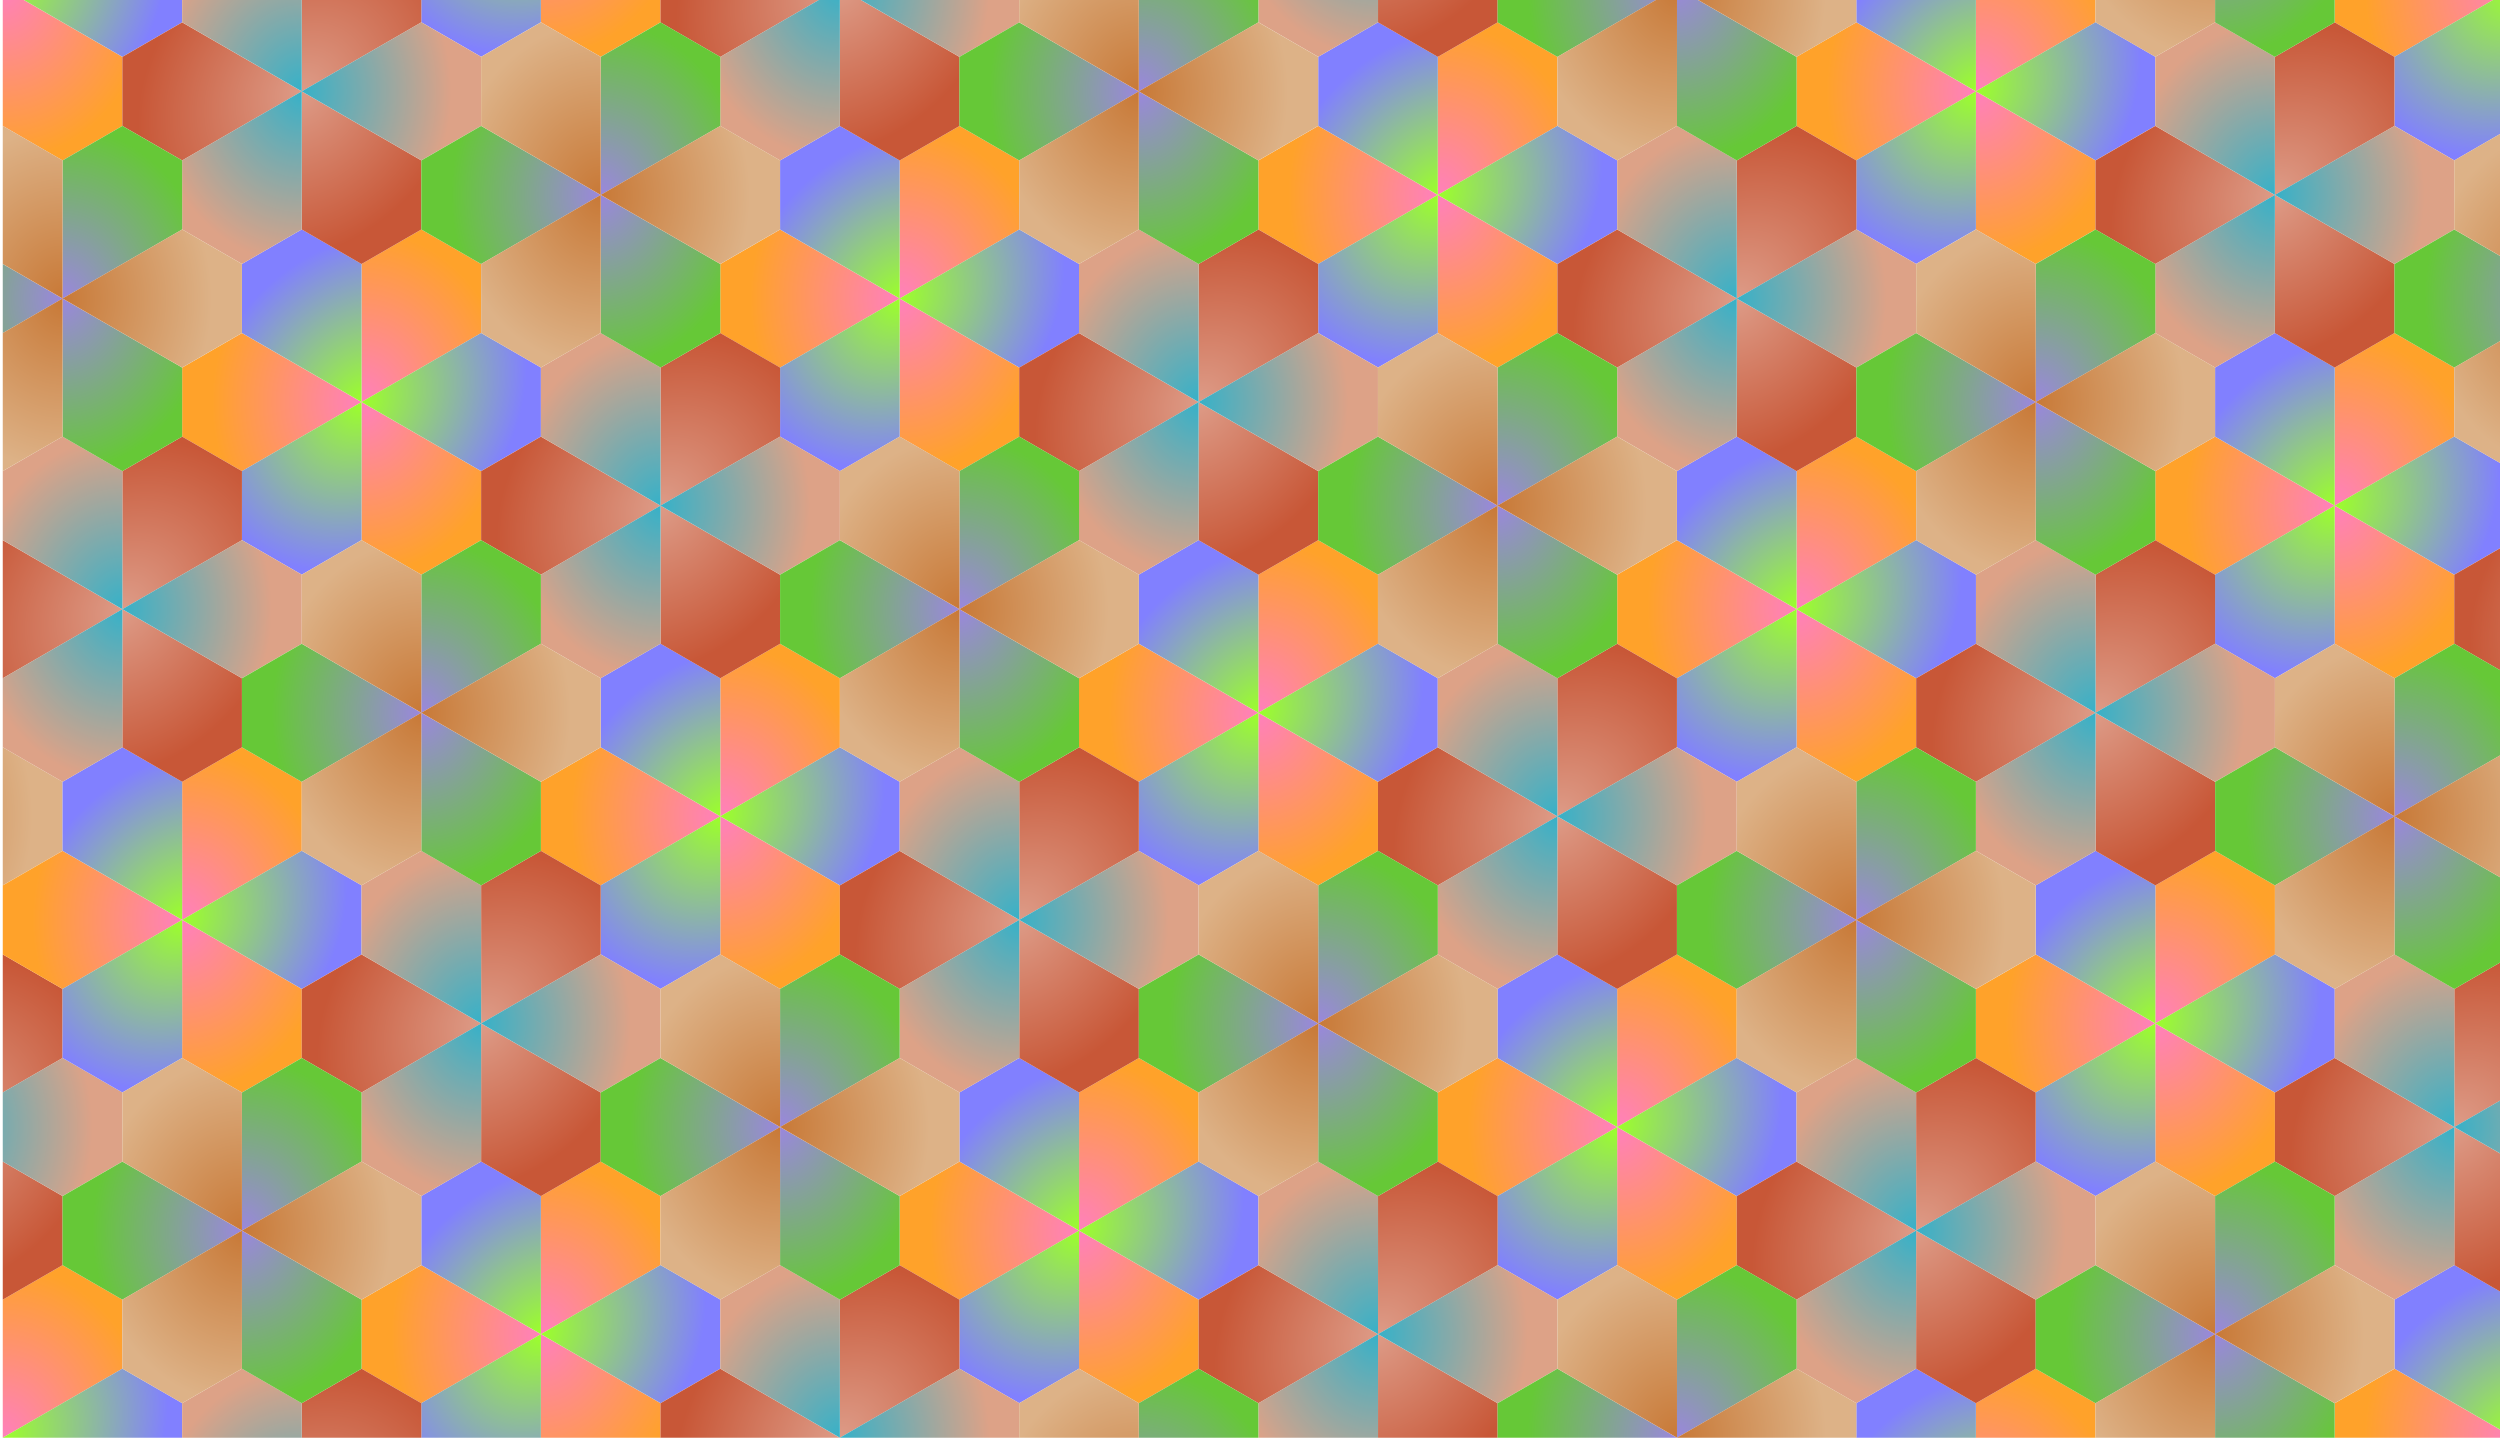 <svg xmlns="http://www.w3.org/2000/svg" xmlns:xlink="http://www.w3.org/1999/xlink" height="985.361" width="451.56mm" viewBox="0 0 1600 923.761"><defs><radialGradient id="c" gradientUnits="userSpaceOnUse" cx="15343" cy="5699.8" r="1534.3" gradientTransform="matrix(1 0 0 .866 0 722.51)"><stop stop-color="#ff80bc" offset="0"/><stop stop-color="#ffa22a" offset="1"/></radialGradient><radialGradient id="d" gradientUnits="userSpaceOnUse" cx="15343" cy="5617.6" r="1534.3" gradientTransform="matrix(.8 .693 -.567 .655 6253.5 -8648.8)"><stop stop-color="#9cff2a" offset="0"/><stop stop-color="#8180ff" offset="1"/></radialGradient><radialGradient id="e" gradientUnits="userSpaceOnUse" cx="15343" cy="5699.8" r="1534.3" gradientTransform="matrix(.8 .693 -.567 .655 6300.1 -8702.6)"><stop stop-color="#dd9b87" offset="0"/><stop stop-color="#c85737" offset="1"/></radialGradient><radialGradient id="f" gradientUnits="userSpaceOnUse" cx="15343" cy="5617.6" r="1534.3" gradientTransform="matrix(1 0 0 .866 0 793.72)"><stop stop-color="#37b1c8" offset="0"/><stop stop-color="#dda287" offset="1"/></radialGradient><radialGradient id="g" gradientUnits="userSpaceOnUse" cx="15343" cy="5699.8" r="1534.3" gradientTransform="matrix(1 0 0 .866 0 722.51)"><stop stop-color="#9a87dd" offset="0"/><stop stop-color="#66c837" offset="1"/></radialGradient><radialGradient id="h" gradientUnits="userSpaceOnUse" cx="15343" cy="5617.6" r="1534.3" gradientTransform="matrix(1 0 0 .866 0 793.72)"><stop stop-color="#c87937" offset="0"/><stop stop-color="#ddb287" offset="1"/></radialGradient><clipPath id="a" clipPathUnits="userSpaceOnUse"><path opacity=".382" fill="#cf0" d="M12581 5481.5h12888v22323H12581z"/></clipPath></defs><g transform="matrix(0 -.072 .072 0 -392.9 1826)" clip-path="url(#a)"><use xlink:href="#b" transform="translate(12888 22323)" height="100%" width="100%"/><g id="b" fill-rule="evenodd"><path d="M15036 4064.2l-306.86 531.5 613.72 1063 613.72-1063-306.86-531.5H15036zm306.86 1594.5l613.72 1063h613.72l306.86-531.5-306.86-531.5h-1227.4zh-1227.4l-306.86 531.5 306.86 531.5h613.72l613.72-1063z" fill="url(#c)" transform="translate(-2761.7 -177.17)"/><path d="M14116 4595.7l-306.86 531.5 306.86 531.5h1227.4l-613.72-1063h-613.72zm1227.4 1063h1227.4l306.86-531.5-306.86-531.5h-613.72l-613.72 1063zl-613.72 1063 306.86 531.5h613.72l306.86-531.5-613.72-1063z" fill="url(#d)" transform="translate(-2761.7 -177.17)"/></g><g id="i" fill-rule="evenodd"><path d="M15036 4064.2l-306.86 531.5 613.72 1063 613.72-1063-306.86-531.5H15036zm306.86 1594.5l613.72 1063h613.72l306.86-531.5-306.86-531.5h-1227.4zh-1227.4l-306.86 531.5 306.86 531.5h613.72l613.72-1063z" fill="url(#e)" transform="translate(-.001 -708.66)"/><path d="M14116 4595.7l-306.86 531.5 306.86 531.5h1227.4l-613.72-1063h-613.72zm1227.4 1063h1227.4l306.86-531.5-306.86-531.5h-613.72l-613.72 1063zl-613.72 1063 306.86 531.5h613.72l306.86-531.5-613.72-1063z" fill="url(#f)" transform="translate(-.001 -708.66)"/></g><g id="j" fill-rule="evenodd"><path d="M15036 4064.2l-306.86 531.5 613.72 1063 613.72-1063-306.86-531.5H15036zm306.86 1594.5l613.72 1063h613.72l306.86-531.5-306.86-531.5h-1227.4zh-1227.4l-306.86 531.5 306.86 531.5h613.72l613.72-1063z" fill="url(#g)" transform="translate(2761.7 -1240.2)"/><path d="M14116 4595.7l-306.86 531.5 306.86 531.5h1227.4l-613.72-1063h-613.72zm1227.4 1063h1227.4l306.86-531.5-306.86-531.5h-613.72l-613.72 1063zl-613.72 1063 306.86 531.5h613.72l306.86-531.5-613.72-1063z" fill="url(#h)" transform="translate(2761.7 -1240.2)"/></g><use xlink:href="#b" transform="translate(12888)" height="100%" width="100%"/><use xlink:href="#b" transform="translate(920.58 4783.5)" height="100%" width="100%"/><use xlink:href="#b" transform="translate(9205.8 3189)" height="100%" width="100%"/><use xlink:href="#b" transform="translate(4602.9 1594.5)" height="100%" width="100%"/><use xlink:href="#b" transform="translate(1841.2 9566.9)" height="100%" width="100%"/><use xlink:href="#b" transform="translate(13809 4783.5)" height="100%" width="100%"/><use xlink:href="#b" transform="translate(5523.5 6378)" height="100%" width="100%"/><use xlink:href="#b" transform="translate(6444 11161)" height="100%" width="100%"/><use xlink:href="#b" transform="translate(7364.6 15945)" height="100%" width="100%"/><use xlink:href="#b" transform="translate(11968 17539)" height="100%" width="100%"/><use xlink:href="#b" transform="translate(10126 7972.4)" height="100%" width="100%"/><use xlink:href="#b" transform="translate(11047 12756)" height="100%" width="100%"/><use xlink:href="#b" transform="translate(-920.58 17539)" height="100%" width="100%"/><use xlink:href="#b" transform="translate(.002 22323)" height="100%" width="100%"/><use xlink:href="#b" transform="translate(2761.7 14350)" height="100%" width="100%"/><use xlink:href="#b" transform="translate(3682.3 19134)" height="100%" width="100%"/><use xlink:href="#b" transform="translate(8285.2 20728)" height="100%" width="100%"/><use xlink:href="#i" transform="translate(-3682.3 3189)" height="100%" width="100%"/><use xlink:href="#i" transform="translate(2761.7 14350)" height="100%" width="100%"/><use xlink:href="#i" transform="translate(11047 12756)" height="100%" width="100%"/><use xlink:href="#i" transform="translate(4602.9 1594.5)" height="100%" width="100%"/><use xlink:href="#i" transform="translate(9205.8 3189)" height="100%" width="100%"/><use xlink:href="#i" transform="translate(10126 7972.4)" height="100%" width="100%"/><use xlink:href="#i" transform="translate(4602.9 23917)" height="100%" width="100%"/><use xlink:href="#i" transform="translate(920.58 4783.5)" height="100%" width="100%"/><use xlink:href="#i" transform="translate(-2761.7 7972.4)" height="100%" width="100%"/><use xlink:href="#i" transform="translate(-1841.2 12756)" height="100%" width="100%"/><use xlink:href="#i" transform="translate(5523.5 6378)" height="100%" width="100%"/><use xlink:href="#i" transform="translate(3682.3 19134)" height="100%" width="100%"/><use xlink:href="#i" transform="translate(0 22323)" height="100%" width="100%"/><use xlink:href="#i" transform="translate(6444 11161)" height="100%" width="100%"/><use xlink:href="#i" transform="translate(1841.2 9566.9)" height="100%" width="100%"/><use xlink:href="#i" transform="translate(-920.58 17539)" height="100%" width="100%"/><use xlink:href="#i" transform="translate(7364.6 15945)" height="100%" width="100%"/><use xlink:href="#i" transform="translate(8285.2 20728)" height="100%" width="100%"/><use xlink:href="#j" transform="translate(920.58 4783.5)" height="100%" width="100%"/><use xlink:href="#j" transform="translate(1841.2 9566.9)" height="100%" width="100%"/><use xlink:href="#j" transform="translate(7364.6 15945)" height="100%" width="100%"/><use xlink:href="#j" transform="translate(-3682.3 3189)" height="100%" width="100%"/><use xlink:href="#j" transform="translate(-2761.7 7972.4)" height="100%" width="100%"/><use xlink:href="#j" transform="translate(-1841.2 12756)" height="100%" width="100%"/><use xlink:href="#j" transform="translate(-4602.9 20728)" height="100%" width="100%"/><use xlink:href="#j" transform="translate(4602.9 1594.5)" height="100%" width="100%"/><use xlink:href="#j" transform="translate(5523.5 6378)" height="100%" width="100%"/><use xlink:href="#j" transform="translate(-6444 11161)" height="100%" width="100%"/><use xlink:href="#j" transform="translate(-920.58 17539)" height="100%" width="100%"/><use xlink:href="#j" transform="translate(6444 11161)" height="100%" width="100%"/><use xlink:href="#j" transform="translate(3682.3 19134)" height="100%" width="100%"/><use xlink:href="#j" transform="translate(2761.7 14350)" height="100%" width="100%"/><use xlink:href="#j" transform="translate(4602.9 23917)" height="100%" width="100%"/><use xlink:href="#j" transform="translate(-5523.5 15945)" height="100%" width="100%"/><use xlink:href="#j" transform="translate(-.002 22323)" height="100%" width="100%"/><use xlink:href="#j" transform="translate(8285.2 20728)" height="100%" width="100%"/></g></svg>